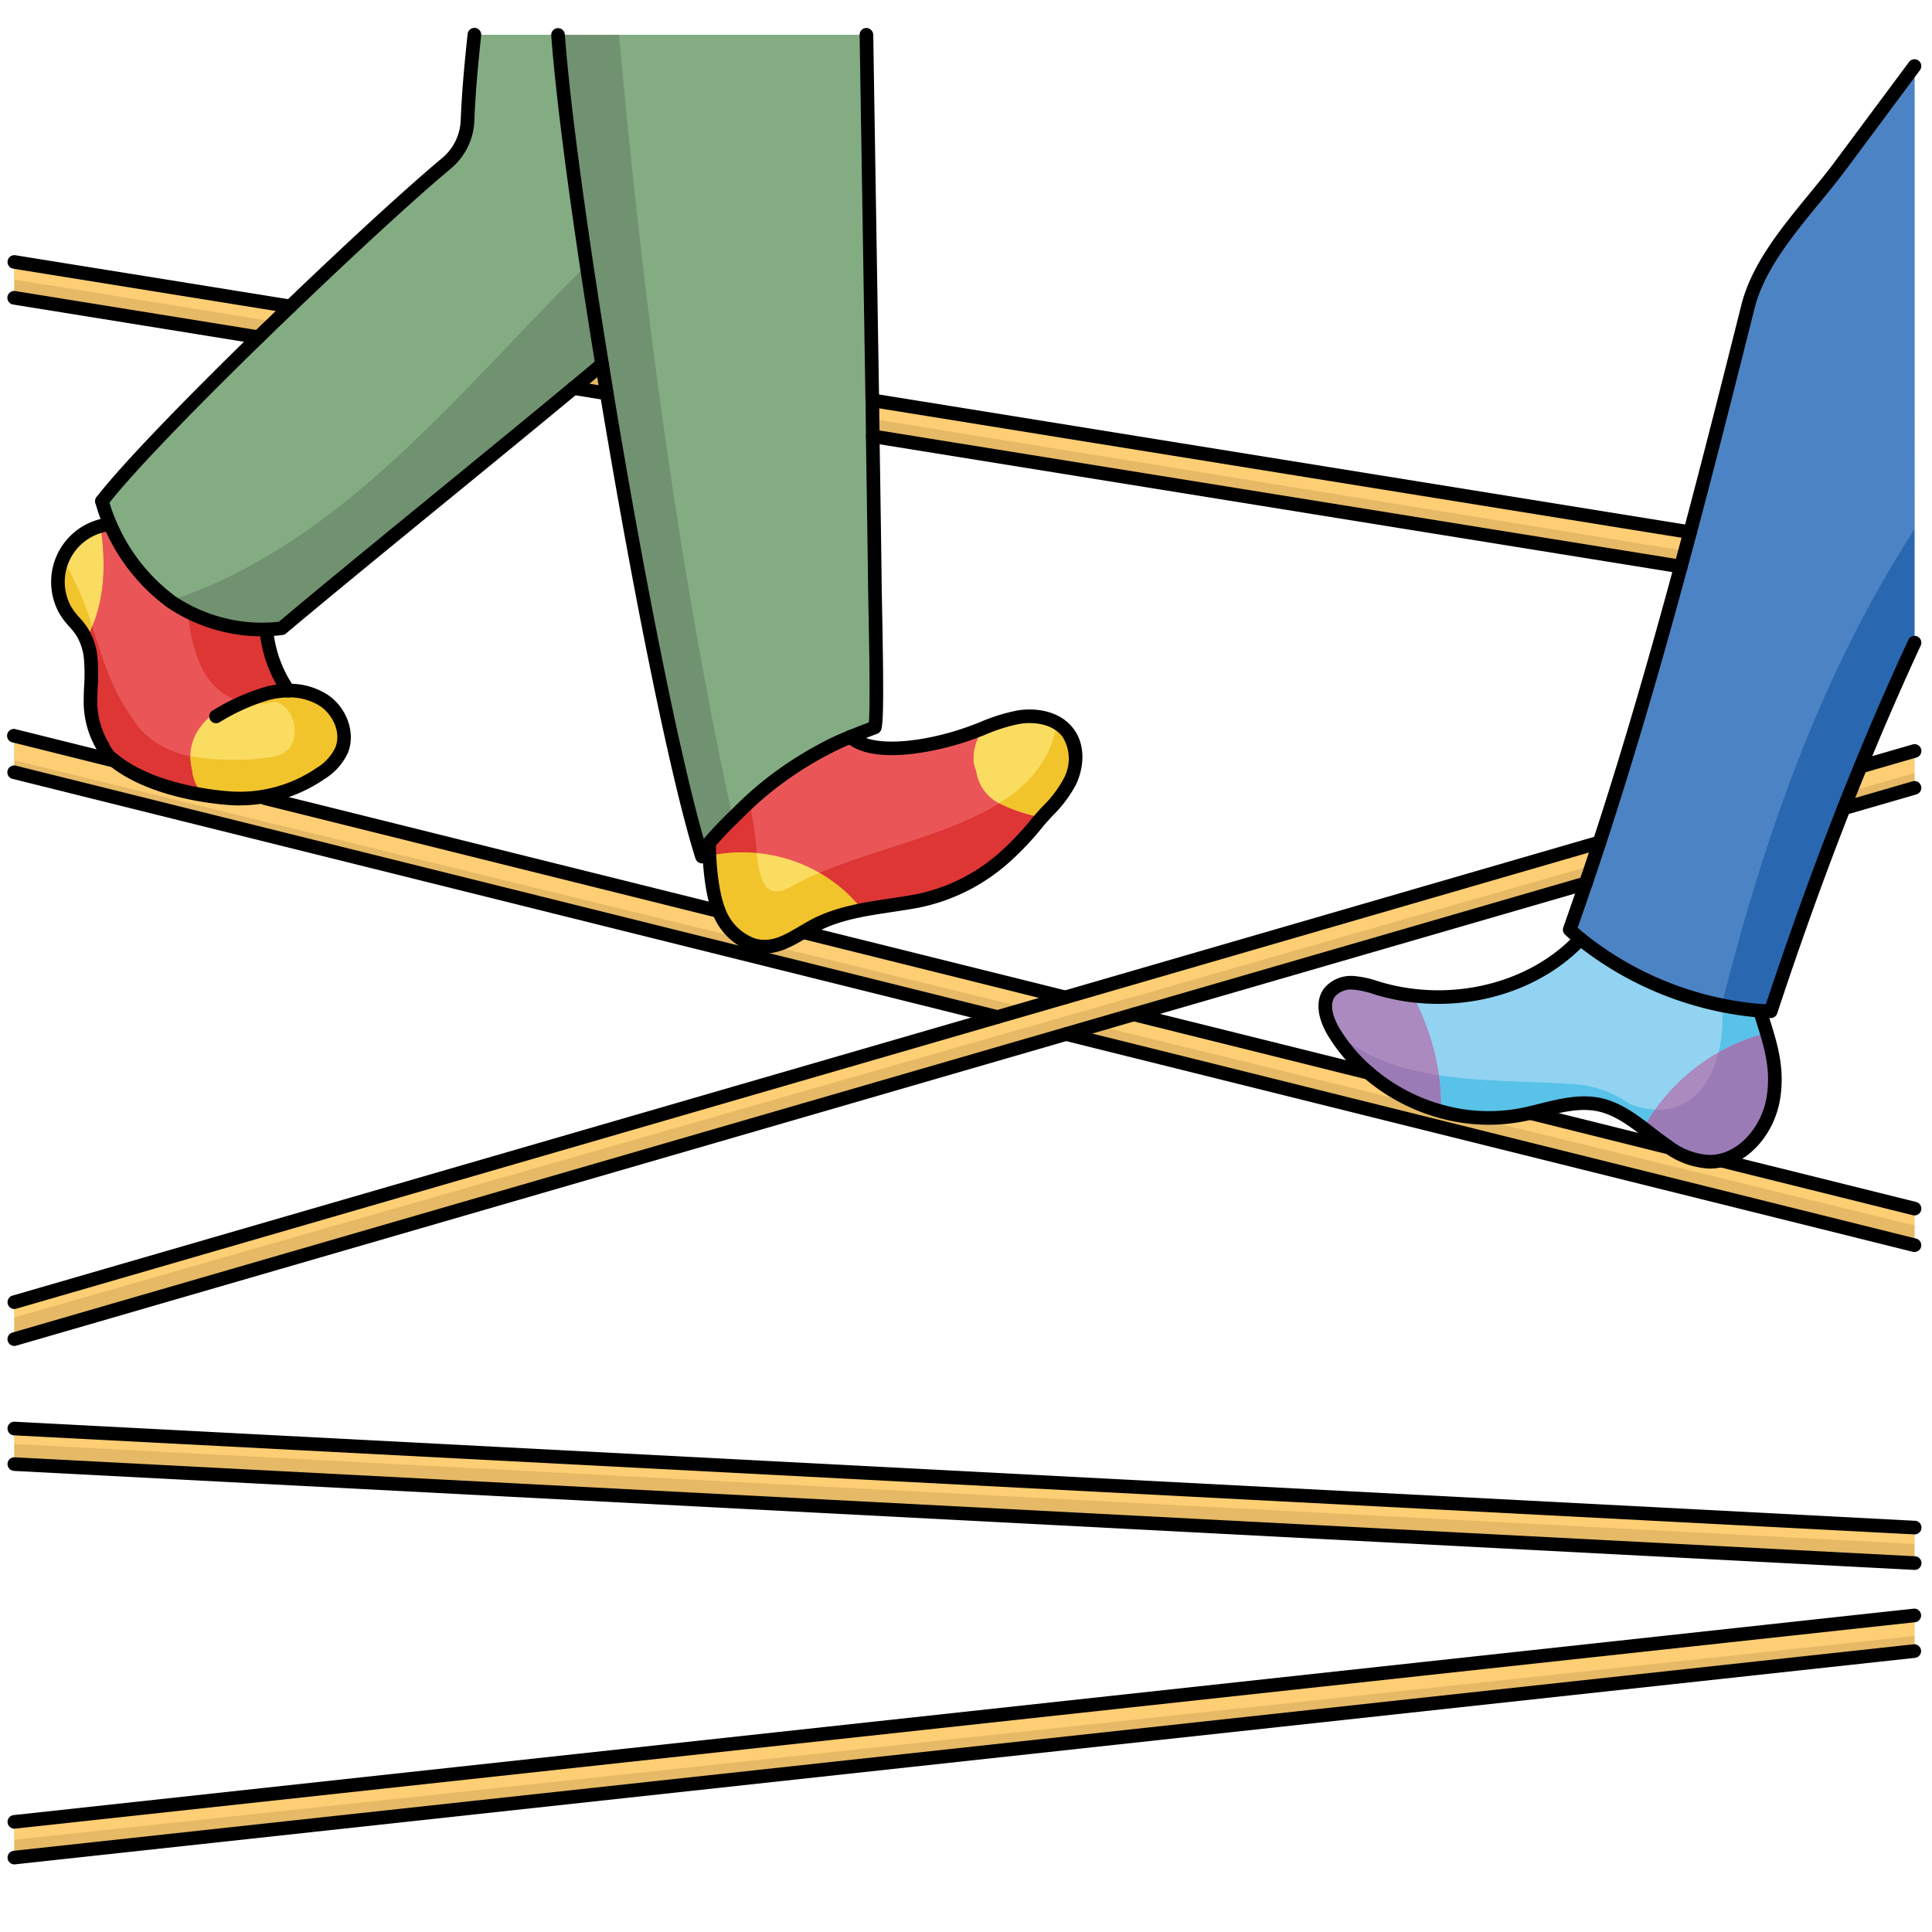 <svg id="Layer_1" data-name="Layer 1" xmlns="http://www.w3.org/2000/svg" width="100mm" height="100mm" viewBox="0 0 283.465 283.465">
  <g>
    <polygon points="280.894 237.016 280.894 242.246 2.104 272.546 2.104 267.306 280.894 237.016" fill="#fdce73"/>
    <polygon points="280.894 224.126 280.894 229.336 2.104 214.816 2.104 209.596 280.894 224.126" fill="#fdce73"/>
    <path d="M280.894,177.326v5.37l-69.64-17.33.55-2.2a25.761,25.761,0,0,0,11.32.43c.54-.1,1.08-.22,1.62-.35l.03.12,19.79,4.93.08-.12a11.077,11.077,0,0,0,6.18,2.28,7.341,7.341,0,0,0,1.88-.24l.03.11Z" fill="#fdce73"/>
    <path d="M280.894,110.186v5.41l-10.38,3.01q1.215-3.075,2.47-6.13Z" fill="#fdce73"/>
    <path d="M280.894,9.7v84.62c-2.78,5.98-5.41,12.05-7.91,18.16q-1.26,3.06-2.47,6.13v.01c-3.86,9.82-7.4,19.76-10.71,29.76-.53-.02-1.06-.04-1.6-.08a48.6,48.6,0,0,1-26.33-10.53c-.54-.44-1.06-.9-1.56-1.37q1.2-3.39,2.36-6.8,1-2.985,2-6c4.36-13.33,8.27-26.87,11.94-40.46v-.01c.46-1.67.91-3.36,1.36-5.04,2.94-11.05,5.73-22.11,8.49-33.1,1.93-7.67,8.86-14.36,13.57-20.69Q275.464,16.991,280.894,9.7Z" fill="#4b83c4"/>
    <path d="M258.2,148.3c1.44,4.56,2.75,8.17,1.97,12.88-.68,4.08-3.6,8.06-7.47,9.04a7.341,7.341,0,0,1-1.88.24,11.077,11.077,0,0,1-6.18-2.28c-3.19-2.17-6.14-5.22-9.89-6.07-3.31-.74-6.66.35-10.01,1.14-.54.13-1.08.25-1.62.35a25.761,25.761,0,0,1-11.32-.43,27.493,27.493,0,0,1-11.01-5.76,24.985,24.985,0,0,1-5.03-5.86c-1.11-1.81-1.97-4.26-.68-5.95a4.17,4.17,0,0,1,3.54-1.39,16.994,16.994,0,0,1,3.84.89c10.13,2.92,22.22.38,29.41-7.33A48.6,48.6,0,0,0,258.2,148.3Z" fill="#91d3f1"/>
    <path d="M247.974,78.086c-.45,1.68-.9,3.37-1.36,5.04l-118.56-19.11c-.02-1.7-.05-3.47-.07-5.28Z" fill="#fdce73"/>
    <path d="M156.4,151.716,2.1,196.476v-5.42l144.24-41.84,9.94-2.88h.01l78.38-22.74q-.99,3.015-2,6l-66.32,19.24Z" fill="#fdce73"/>
    <path d="M211.8,163.166l-.55,2.2-54.85-13.65,9.95-2.88,34.44,8.57A27.493,27.493,0,0,0,211.8,163.166Z" fill="#fdce73"/>
    <path d="M156.7,107.516c1.5,2.01,1.34,4.88.27,7.15-1.11,2.33-3.08,4-4.69,5.93a43.2,43.2,0,0,1-5.01,5.29,27.208,27.208,0,0,1-12.59,6.29c-5.1.97-10.48,1.19-15.09,3.58-.53.28-1.06.59-1.59.9-1.89,1.11-3.79,2.27-5.95,2.24a6,6,0,0,1-1.59-.25,8.407,8.407,0,0,1-4.94-4.85l-.06-.15c-1.06-2.71-1.41-7.05-1.43-9.93,1.41-1.75,3.8-3.99,4.33-4.53a49.489,49.489,0,0,1,6.68-5.66,52.635,52.635,0,0,1,7.56-4.46c.58-.28,1.37-.62,2.19-.95,3.16,2.92,11.48,1.59,17.29-.45,2.48-.87,4.88-2.06,7.48-2.46S155.124,105.416,156.7,107.516Z" fill="#ea5658"/>
    <path d="M156.284,146.336l-9.94,2.88-36.26-9.03.38-1.54a6,6,0,0,0,1.59.25c2.16.03,4.06-1.13,5.95-2.24l.11.18Z" fill="#fdce73"/>
    <path d="M104.034,123.716c-.69.86-1.15,1.6-1.03,1.96-3.77-11.82-9.42-40.51-13.97-67.95-.24-1.44-.47-2.87-.7-4.28l-.18-1.14c-3.07-18.98-5.51-36.77-6.28-47.2h45.25c.23,14.4.58,36.27.86,53.63.02,1.81.05,3.58.07,5.28.17,10.96.29,19.3.31,21.37.03,3.69.49,20.06-.01,21.34,0,0-1.82.68-3.56,1.39-.82.33-1.61.67-2.19.95a52.635,52.635,0,0,0-7.56,4.46,49.489,49.489,0,0,0-6.68,5.66C107.834,119.726,105.444,121.966,104.034,123.716Z" fill="#84ac83"/>
    <path d="M110.464,138.646l-.38,1.54L2.1,113.316v-5.35l14.22,3.54.13-.15c4.73,3.98,12.41,5.41,17.17,5.76a20.814,20.814,0,0,0,5.23-.27l.05.27,66.5,16.55.06-.02.06.15A8.407,8.407,0,0,0,110.464,138.646Z" fill="#fdce73"/>
    <path d="M89.034,57.726l-4.88-.79c1.5-1.24,2.9-2.41,4.18-3.49C88.564,54.856,88.794,56.286,89.034,57.726Z" fill="#fdce73"/>
    <path d="M88.154,52.306l.18,1.14c-1.28,1.08-2.68,2.25-4.18,3.49-12.62,10.48-32.06,26.18-42.83,35.25-.75.09-1.5.15-2.25.17a23.91,23.91,0,0,1-13.89-4.02,27.545,27.545,0,0,1-9.04-11.45,23.131,23.131,0,0,1-1.18-3.35c3.54-4.63,12.91-14.27,22.95-24.06,1.55-1.5,3.11-3.02,4.68-4.52,8.97-8.61,17.81-16.74,22.91-20.99a8.6,8.6,0,0,0,3.09-6.28c.16-4.14.57-8.53,1.01-12.58h12.27C82.644,15.536,85.084,33.326,88.154,52.306Z" fill="#84ac83"/>
    <path d="M42.294,101.336a9.169,9.169,0,0,1,5.22,1.44c2.33,1.56,3.67,4.74,2.59,7.34a8.2,8.2,0,0,1-3.09,3.39,20.975,20.975,0,0,1-13.39,3.61c-4.76-.35-12.44-1.78-17.17-5.76a2.971,2.971,0,0,1-.34-.28,7.556,7.556,0,0,1-1.26-1.96,12.813,12.813,0,0,1-1.58-6.3,54.138,54.138,0,0,0,.03-6.24,8.823,8.823,0,0,0-1.38-4.05,31.86,31.86,0,0,1-2.44-3.18,8.5,8.5,0,0,1,6.55-12.41l.11-.05a27.545,27.545,0,0,0,9.04,11.45,23.91,23.91,0,0,0,13.89,4.02v.01A18.717,18.717,0,0,0,42.294,101.336Z" fill="#ea5658"/>
    <path d="M2.1,38.436l40.49,6.52c-1.57,1.5-3.13,3.02-4.68,4.52L2.1,43.7Z" fill="#fdce73"/>
  </g>
  <polygon points="280.894 237.016 2.104 267.306 2.104 269.935 280.894 240.039 280.894 237.016" fill="#fdce73"/>
  <polygon points="2.104 269.935 2.104 272.546 280.894 242.246 280.894 240.039 2.104 269.935" fill="#e5b965"/>
  <polygon points="280.894 224.126 2.104 209.596 2.104 211.872 280.894 226.533 280.894 224.126" fill="#fdce73"/>
  <polygon points="2.104 211.872 2.104 214.816 280.894 229.336 280.894 226.533 2.104 211.872" fill="#e5b965"/>
  <path d="M280.894,177.326l-28.16-7-.03-.11a7.341,7.341,0,0,1-1.88.24,11.077,11.077,0,0,1-6.18-2.28l-.08.12-19.79-4.93-.03-.12c-.54.13-1.08.25-1.62.35a25.027,25.027,0,0,1-7.169.31l64.939,15.9Z" fill="#fdce73"/>
  <path d="M215.955,163.906a26.864,26.864,0,0,1-4.151-.74l-.55,2.2,69.64,17.33V179.8Z" fill="#e5b965"/>
  <path d="M280.894,110.186l-7.91,2.29c-.5,1.21-.979,2.425-1.465,3.637l9.375-2.685Z" fill="#fdce73"/>
  <path d="M271.519,116.113c-.334.831-.675,1.659-1,2.493l10.38-3.01v-2.168Z" fill="#e5b965"/>
  <path d="M280.894,9.7q-5.43,7.305-10.86,14.6c-4.71,6.33-11.64,13.02-13.57,20.69-2.76,10.99-5.55,22.05-8.49,33.1-.45,1.68-.9,3.37-1.36,5.04v.01c-3.67,13.59-7.58,27.13-11.94,40.46q-.99,3.015-2,6-1.155,3.405-2.36,6.8c.5.47,1.02.93,1.56,1.37a48.683,48.683,0,0,0,20.725,9.739c6.1-24.318,14.521-48.6,28.3-69.829Z" fill="#4b83c4"/>
  <path d="M252.6,147.505a43.235,43.235,0,0,0,5.605.791c.54.04,1.07.06,1.6.08,3.31-10,6.85-19.94,10.71-29.76v-.01q1.215-3.075,2.47-6.13c2.5-6.11,5.13-12.18,7.91-18.16V77.676C267.12,98.9,258.7,123.187,252.6,147.505Z" fill="#2967b0"/>
  <path d="M241.1,165.525c1.184.9,2.347,1.837,3.543,2.651a11.077,11.077,0,0,0,6.18,2.28,7.341,7.341,0,0,0,1.88-.24c3.87-.98,6.79-4.96,7.47-9.04a20.315,20.315,0,0,0-.955-9.638A28.839,28.839,0,0,0,241.1,165.525Z" fill="#aa8abf"/>
  <path d="M207.3,146.047a30.008,30.008,0,0,1-4.837-.951,16.994,16.994,0,0,0-3.84-.89,4.17,4.17,0,0,0-3.54,1.39c-1.29,1.69-.43,4.14.68,5.95a24.985,24.985,0,0,0,5.03,5.86,27.456,27.456,0,0,0,10.646,5.654A33.906,33.906,0,0,0,207.3,146.047Z" fill="#aa8abf"/>
  <path d="M258.2,148.3a48.6,48.6,0,0,1-26.33-10.53c-6.074,6.513-15.642,9.321-24.573,8.281a33.906,33.906,0,0,1,4.139,17.013c.122.034.242.074.364.106a25.761,25.761,0,0,0,11.32.43c.54-.1,1.08-.22,1.62-.35,3.35-.79,6.7-1.88,10.01-1.14a17.061,17.061,0,0,1,6.347,3.419,28.839,28.839,0,0,1,18.118-13.987C258.908,150.5,258.561,149.425,258.2,148.3Z" fill="#91d3f1"/>
  <path d="M247.974,78.086l-119.99-19.35q.015,1.383.036,2.73L247.234,80.83C247.48,79.914,247.729,79,247.974,78.086Z" fill="#fdce73"/>
  <path d="M128.02,61.466c.012.864.024,1.716.034,2.55l118.56,19.11c.21-.761.413-1.53.62-2.3Z" fill="#e5b965"/>
  <path d="M234.674,123.6l-78.38,22.74h-.01l-9.94,2.88L2.1,191.056v2.234l231.438-66.3C233.92,125.861,234.3,124.734,234.674,123.6Z" fill="#fdce73"/>
  <path d="M2.1,193.29v3.186l154.3-44.76,9.95-2.88,66.32-19.24c.291-.864.578-1.736.868-2.6Z" fill="#e5b965"/>
  <path d="M160.872,150.423l-4.468,1.293,54.85,13.65.55-2.2a27.546,27.546,0,0,1-3.248-1.071Z" fill="#e5b965"/>
  <path d="M200.794,157.406l-34.44-8.57-5.482,1.587L208.556,162.1A27.372,27.372,0,0,1,200.794,157.406Z" fill="#fdce73"/>
  <path d="M143.2,113.016c.678,4.743,5.03,5.813,9.631,6.944,1.489-1.674,3.153-3.224,4.139-5.294,1.07-2.27,1.23-5.14-.27-7.15-1.58-2.1-4.54-2.7-7.14-2.31a24.8,24.8,0,0,0-5.219,1.6C142.833,108.875,142.452,111.511,143.2,113.016Z" fill="#fadc61"/>
  <path d="M104.09,125.535a28.381,28.381,0,0,0,1.374,8.111l.06.15a8.407,8.407,0,0,0,4.94,4.85,6,6,0,0,0,1.59.25c2.16.03,4.06-1.13,5.95-2.24.53-.31,1.06-.62,1.59-.9a25.5,25.5,0,0,1,6.949-2.237A22.452,22.452,0,0,0,104.09,125.535Z" fill="#fadc61"/>
  <path d="M143.2,113.016c-.752-1.505-.371-4.141,1.141-6.206-.751.294-1.5.59-2.261.856-5.81,2.04-14.13,3.37-17.29.45-.82.33-1.61.67-2.19.95a52.635,52.635,0,0,0-7.56,4.46,49.489,49.489,0,0,0-6.68,5.66c-.53.54-2.92,2.78-4.33,4.53,0,.556.025,1.177.056,1.819a22.452,22.452,0,0,1,22.453,7.984c2.69-.522,5.453-.832,8.141-1.343a27.208,27.208,0,0,0,12.59-6.29,43.2,43.2,0,0,0,5.01-5.29c.18-.215.365-.426.551-.636C148.234,118.829,143.882,117.759,143.2,113.016Z" fill="#ea5658"/>
  <path d="M156.284,146.336l-38.17-9.5-.11-.18a15.243,15.243,0,0,1-4.715,2.12l37.45,9.167Z" fill="#fdce73"/>
  <path d="M113.289,138.776a6.165,6.165,0,0,1-1.235.12,6,6,0,0,1-1.59-.25l-.38,1.54,36.26,9.03,4.4-1.273Z" fill="#e5b965"/>
  <path d="M81.874,5.106c.77,10.43,3.21,28.22,6.28,47.2l.18,1.14c.23,1.41.46,2.84.7,4.28,4.55,27.44,10.2,56.13,13.97,67.95-.12-.36.34-1.1,1.03-1.96a48.039,48.039,0,0,1,3.488-3.7C99.328,82.273,94.34,43.4,90.84,5.106Z" fill="#709270"/>
  <path d="M128.364,85.386c-.02-2.07-.14-10.41-.31-21.37-.02-1.7-.05-3.47-.07-5.28-.28-17.36-.63-39.23-.86-53.63H90.84c3.5,38.293,8.488,77.167,16.682,114.908.383-.376.692-.675.842-.828a49.489,49.489,0,0,1,6.68-5.66,52.635,52.635,0,0,1,7.56-4.46c.58-.28,1.37-.62,2.19-.95,1.74-.71,3.56-1.39,3.56-1.39C128.854,105.446,128.394,89.076,128.364,85.386Z" fill="#84ac83"/>
  <path d="M105.524,133.8l-.06-.15-.06.02-66.5-16.55-.05-.27a20.814,20.814,0,0,1-5.23.27c-4.76-.35-12.44-1.78-17.17-5.76l-.13.15L2.1,107.966v3.594l106.345,26.031A9.167,9.167,0,0,1,105.524,133.8Z" fill="#fdce73"/>
  <path d="M2.1,111.56v1.756l107.98,26.87.38-1.54a6.8,6.8,0,0,1-2.015-1.055Z" fill="#e5b965"/>
  <path d="M89.034,57.726l-4.88-.79c1.5-1.24,2.9-2.41,4.18-3.49C88.564,54.856,88.794,56.286,89.034,57.726Z" fill="#e5b965"/>
  <path d="M86.06,38.88c-2.054-13.7-3.6-25.858-4.186-33.774H69.6c-.44,4.05-.85,8.44-1.01,12.58a8.6,8.6,0,0,1-3.09,6.28c-5.1,4.25-13.94,12.38-22.91,20.99-1.57,1.5-3.13,3.02-4.68,4.52-10.04,9.79-19.41,19.43-22.95,24.06a23.131,23.131,0,0,0,1.18,3.35,27.733,27.733,0,0,0,8.794,11.266C50.236,79.759,67.288,57.471,86.06,38.88Z" fill="#84ac83"/>
  <path d="M86.06,38.88C67.288,57.471,50.236,79.759,24.938,88.152c.083.058.163.128.246.184a23.91,23.91,0,0,0,13.89,4.02c.75-.02,1.5-.08,2.25-.17,10.77-9.07,30.21-24.77,42.83-35.25,1.5-1.24,2.9-2.41,4.18-3.49l-.18-1.14C87.414,47.731,86.712,43.23,86.06,38.88Z" fill="#709270"/>
  <path d="M14.768,77.2a8.478,8.478,0,0,0-5.284,12.15,31.86,31.86,0,0,0,2.44,3.18,7.169,7.169,0,0,1,.682,1.3C15.454,88.7,15.566,82.93,14.768,77.2Z" fill="#fadc61"/>
  <path d="M42.105,101.05a18.8,18.8,0,0,1-3.031-8.684v-.01a23.91,23.91,0,0,1-13.89-4.02,27.545,27.545,0,0,1-9.04-11.45l-.11.05a8.171,8.171,0,0,0-1.266.26c.8,5.734.686,11.5-2.162,16.625a9.825,9.825,0,0,1,.7,2.755,54.138,54.138,0,0,1-.03,6.24,12.813,12.813,0,0,0,1.58,6.3,7.556,7.556,0,0,0,1.26,1.96,2.971,2.971,0,0,0,.34.28c3.681,3.1,9.145,4.646,13.632,5.348a5.408,5.408,0,0,1-1.882-3.688C26.307,105.426,35.209,101.439,42.105,101.05Z" fill="#ea5658"/>
  <path d="M47.514,102.776a9.169,9.169,0,0,0-5.22-1.44c-.065-.089-.125-.192-.189-.286-6.9.389-15.8,4.376-13.9,11.966a5.408,5.408,0,0,0,1.882,3.688c1.279.2,2.483.335,3.538.412a20.975,20.975,0,0,0,13.39-3.61,8.2,8.2,0,0,0,3.09-3.39C51.184,107.516,49.844,104.336,47.514,102.776Z" fill="#fadc61"/>
  <path d="M42.594,44.956,2.1,38.436v2.577l38.156,6.2C41.038,46.457,41.811,45.7,42.594,44.956Z" fill="#fdce73"/>
  <path d="M2.1,41.013V43.7l35.81,5.78c.777-.752,1.564-1.509,2.346-2.265Z" fill="#e5b965"/>
  <path d="M259.219,151.55a26.744,26.744,0,0,0-7.072,2.832c-1.17,4.837-4.224,8.664-9.324,8.407a26.633,26.633,0,0,0-1.722,2.748c1.184.9,2.347,1.837,3.543,2.651a11.077,11.077,0,0,0,6.18,2.28,7.341,7.341,0,0,0,1.88-.24c3.87-.98,6.79-4.96,7.47-9.04A20.315,20.315,0,0,0,259.219,151.55Z" fill="#9b7bb6"/>
  <path d="M252.147,154.382a29.425,29.425,0,0,0-9.324,8.407C247.923,163.046,250.977,159.219,252.147,154.382Z" fill="#aa8abf"/>
  <path d="M195.243,150.6c.163.333.335.658.521.961a24.985,24.985,0,0,0,5.03,5.86,27.456,27.456,0,0,0,10.646,5.654,30.808,30.808,0,0,0-.293-5.323C205.045,156.825,199.4,154.906,195.243,150.6Z" fill="#9b7bb6"/>
  <path d="M202.464,145.108a16.994,16.994,0,0,0-3.84-.89,4.17,4.17,0,0,0-3.54,1.39c-1.074,1.407-.651,3.337.159,4.989,4.156,4.309,9.8,6.228,15.9,7.152a36.366,36.366,0,0,0-3.846-11.69A30.117,30.117,0,0,1,202.464,145.108Z" fill="#aa8abf"/>
  <path d="M252.147,154.382a26.744,26.744,0,0,1,7.072-2.832c-.311-1.043-.658-2.113-1.015-3.242a43.289,43.289,0,0,1-5.607-.791A21.019,21.019,0,0,1,252.147,154.382Z" fill="#59c2e8"/>
  <path d="M230.2,159.016c-6.073-.405-12.8-.319-19.057-1.267a30.808,30.808,0,0,1,.293,5.323c.122.034.242.074.364.106a25.761,25.761,0,0,0,11.32.43c.54-.1,1.08-.22,1.62-.35,3.35-.79,6.7-1.88,10.01-1.14a17.061,17.061,0,0,1,6.347,3.419,26.633,26.633,0,0,1,1.722-2.748,12.368,12.368,0,0,1-3.619-.773A16.129,16.129,0,0,0,230.2,159.016Z" fill="#59c2e8"/>
  <path d="M252.147,154.382a21.019,21.019,0,0,0,.45-6.865,48.693,48.693,0,0,1-20.723-9.739c-6.074,6.513-15.642,9.321-24.573,8.281a36.366,36.366,0,0,1,3.846,11.69c6.256.948,12.984.862,19.057,1.267a16.129,16.129,0,0,1,9,3,12.368,12.368,0,0,0,3.619.773A29.425,29.425,0,0,1,252.147,154.382Z" fill="#91d3f1"/>
  <path d="M155.072,106.111a8.606,8.606,0,0,0-5.508-.893,24.8,24.8,0,0,0-5.219,1.6c-1.512,2.065-1.893,4.7-1.141,6.206a6.288,6.288,0,0,0,3.36,4.835C150.972,115.123,154.212,111.484,155.072,106.111Z" fill="#fadc61"/>
  <path d="M156.7,107.528a5.434,5.434,0,0,0-1.632-1.417c-.86,5.373-4.1,9.012-8.508,11.752a25.028,25.028,0,0,0,6.271,2.109c1.489-1.674,3.153-3.224,4.139-5.294C158.044,112.408,158.2,109.538,156.7,107.528Z" fill="#f2c42c"/>
  <path d="M111.045,125.156a23.259,23.259,0,0,0-6.955.391,28.381,28.381,0,0,0,1.374,8.111l.06.15a8.407,8.407,0,0,0,4.94,4.85,6,6,0,0,0,1.59.25c2.16.03,4.06-1.13,5.95-2.24.53-.31,1.06-.62,1.59-.9a25.464,25.464,0,0,1,6.949-2.237,21.136,21.136,0,0,0-6.306-5.484,38.648,38.648,0,0,0-4.033,1.969C112.292,132.251,111.5,129.176,111.045,125.156Z" fill="#f2c42c"/>
  <path d="M116.2,130.016a38.648,38.648,0,0,1,4.033-1.969,22.7,22.7,0,0,0-9.192-2.891C111.5,129.176,112.292,132.251,116.2,130.016Z" fill="#fadc61"/>
  <path d="M108.364,119.2c-.53.54-2.92,2.78-4.33,4.53,0,.556.025,1.176.056,1.819a23.259,23.259,0,0,1,6.955-.391,43.29,43.29,0,0,0-1.121-7.47Q109.128,118.424,108.364,119.2Z" fill="#dd3635"/>
  <path d="M120.237,128.047a21.136,21.136,0,0,1,6.306,5.484c2.69-.522,5.453-.832,8.141-1.343a27.208,27.208,0,0,0,12.59-6.29,43.2,43.2,0,0,0,5.01-5.29c.18-.215.365-.426.551-.636a25.028,25.028,0,0,1-6.271-2.109C139.16,122.463,128.476,124.54,120.237,128.047Z" fill="#dd3635"/>
  <path d="M143.2,113.028c-.752-1.505-.371-4.141,1.141-6.206-.751.294-1.5.59-2.261.856-5.81,2.04-14.13,3.37-17.29.45-.82.33-1.61.67-2.19.95a52.635,52.635,0,0,0-7.56,4.46,50.035,50.035,0,0,0-5.12,4.148,43.29,43.29,0,0,1,1.121,7.47,22.7,22.7,0,0,1,9.192,2.891c8.239-3.507,18.923-5.584,26.327-10.184A6.288,6.288,0,0,1,143.2,113.028Z" fill="#ea5658"/>
  <path d="M9.484,89.358a31.86,31.86,0,0,0,2.44,3.18,7.169,7.169,0,0,1,.682,1.3,19.221,19.221,0,0,0,.944-1.953,43.663,43.663,0,0,0-4.337-9.849A8.651,8.651,0,0,0,9.484,89.358Z" fill="#f2c42c"/>
  <path d="M14.768,77.208a8.643,8.643,0,0,0-5.284,4.22c-.1.2-.185.4-.271.6A43.663,43.663,0,0,1,13.55,91.88C15.467,87.267,15.466,82.224,14.768,77.208Z" fill="#fadc61"/>
  <path d="M34.772,102.752a22.438,22.438,0,0,1,7.333-1.69,18.8,18.8,0,0,1-3.031-8.684v-.01a23.982,23.982,0,0,1-11.581-2.674C28.085,95.487,29.832,101.129,34.772,102.752Z" fill="#dd3635"/>
  <path d="M19.2,105.016c-2.93-4.1-4.145-8.548-5.654-13.136a19.221,19.221,0,0,1-.944,1.953,9.825,9.825,0,0,1,.7,2.755,54.138,54.138,0,0,1-.03,6.24,12.813,12.813,0,0,0,1.58,6.3,7.556,7.556,0,0,0,1.26,1.96,2.971,2.971,0,0,0,.34.28c3.681,3.1,9.145,4.646,13.632,5.348a5.408,5.408,0,0,1-1.882-3.688,8.316,8.316,0,0,1-.258-2.073C24.307,110.176,21.158,108.435,19.2,105.016Z" fill="#dd3635"/>
  <path d="M34.772,102.752c-4.94-1.623-6.687-7.265-7.279-13.058a23.039,23.039,0,0,1-2.309-1.346,27.545,27.545,0,0,1-9.04-11.45l-.11.05a8.171,8.171,0,0,0-1.266.26c.7,5.016.7,10.059-1.218,14.672,1.509,4.588,2.724,9.034,5.654,13.136,1.954,3.419,5.1,5.16,8.742,5.939C27.972,107.094,30.994,104.36,34.772,102.752Z" fill="#ea5658"/>
  <path d="M40.2,111.016c5-1,3-8,0-8a11.288,11.288,0,0,1-5.432-.264c-3.778,1.608-6.8,4.342-6.826,8.2A37.944,37.944,0,0,0,40.2,111.016Z" fill="#fadc61"/>
  <path d="M47.514,102.788a9.169,9.169,0,0,0-5.22-1.44c-.065-.089-.125-.193-.189-.286a22.438,22.438,0,0,0-7.333,1.69,11.288,11.288,0,0,0,5.432.264c3,0,5,7,0,8a37.944,37.944,0,0,1-12.258-.061,8.316,8.316,0,0,0,.258,2.073,5.408,5.408,0,0,0,1.882,3.688c1.279.2,2.483.334,3.538.412a20.975,20.975,0,0,0,13.39-3.61,8.2,8.2,0,0,0,3.09-3.39C51.184,107.528,49.844,104.348,47.514,102.788Z" fill="#f2c42c"/>
  <g>
    <path d="M272.984,113.476a1,1,0,0,1-.925-1.379c2.6-6.356,5.268-12.48,7.929-18.2h0l.008-.018a1,1,0,0,1,1.908.419,1.024,1.024,0,0,1-.106.448c-2.647,5.693-5.3,11.786-7.889,18.111A1,1,0,0,1,272.984,113.476Z"/>
    <path d="M259.8,149.376h-.038c-.542-.02-1.084-.041-1.635-.082a49.786,49.786,0,0,1-26.895-10.759c-.521-.423-1.063-.9-1.605-1.409a1,1,0,0,1-.259-1.062q1.2-3.385,2.356-6.788a1,1,0,0,1,1.894.642q-1.052,3.1-2.144,6.19c.347.313.691.609,1.029.883a47.7,47.7,0,0,0,25.77,10.309c.275.02.546.035.816.047,3.465-10.433,6.9-19.949,10.48-29.067a1,1,0,0,1,1.942.327,1.074,1.074,0,0,1-.069.376c-3.656,9.3-7.153,19.018-10.692,29.709A1,1,0,0,1,259.8,149.376Z"/>
    <path d="M234.674,124.6a1.024,1.024,0,0,1-.311-.049,1,1,0,0,1-.64-1.262c3.906-11.94,7.8-25.151,11.919-40.386a1,1,0,0,1,1.972.227v.01a1,1,0,0,1-.035.261c-4.126,15.279-8.036,28.53-11.954,40.51A1,1,0,0,1,234.674,124.6Z"/>
    <path d="M247.975,79.087a1,1,0,0,1-.967-1.258c2.921-10.979,5.681-21.916,8.486-33.087,1.5-5.977,5.8-11.211,9.946-16.273,1.354-1.652,2.633-3.212,3.792-4.77l10.86-14.6a1,1,0,1,1,1.605,1.194l-10.86,14.6c-1.188,1.6-2.481,3.173-3.85,4.844-4.011,4.892-8.158,9.95-9.553,15.493-2.807,11.177-5.569,22.121-8.493,33.114A1,1,0,0,1,247.975,79.087Z"/>
    <path d="M250.824,171.456A12.132,12.132,0,0,1,244.083,169c-.9-.612-1.786-1.3-2.642-1.956-2.264-1.747-4.4-3.4-6.908-3.966-2.606-.583-5.287.083-8.123.787-.479.12-.958.238-1.437.351-.551.133-1.109.257-1.667.36a26.892,26.892,0,0,1-11.754-.445,28.534,28.534,0,0,1-11.412-5.971,25.971,25.971,0,0,1-5.228-6.092c-1.707-2.785-1.933-5.365-.623-7.082a5.141,5.141,0,0,1,4.381-1.782,14.405,14.405,0,0,1,3.456.743l.62.186c10.284,2.964,21.7.131,28.4-7.052a1,1,0,1,1,1.463,1.364c-7.2,7.72-19.423,10.777-30.419,7.609l-.643-.193a12.726,12.726,0,0,0-2.972-.659,3.165,3.165,0,0,0-2.692,1c-1.111,1.455.145,3.856.736,4.821a23.972,23.972,0,0,0,4.829,5.624,26.52,26.52,0,0,0,10.61,5.551,24.9,24.9,0,0,0,10.881.416c.529-.1,1.051-.214,1.573-.34.477-.113.948-.229,1.418-.347,2.937-.729,5.975-1.483,9.045-.8,2.94.667,5.355,2.531,7.691,4.334.871.672,1.694,1.307,2.544,1.885a9.992,9.992,0,0,0,5.621,2.107,6.34,6.34,0,0,0,1.622-.207c3.249-.823,6.079-4.286,6.738-8.238.689-4.16-.345-7.408-1.654-11.52l-.283-.894a1,1,0,0,1,1.907-.6l.282.89c1.336,4.2,2.489,7.818,1.72,12.455-.8,4.775-4.171,8.823-8.21,9.845A8.262,8.262,0,0,1,250.824,171.456Z"/>
    <path d="M127.984,59.736a1,1,0,0,1-1-.984l-.86-53.63a1,1,0,0,1,.984-1.016,1.033,1.033,0,0,1,1.016.984l.86,53.63A1,1,0,0,1,128,59.736Z"/>
    <path d="M103,126.677a1,1,0,0,1-.949-.685l-.009-.029c-3.433-10.774-8.927-37.489-14-68.074a1,1,0,0,1,1.972-.327c4.73,28.522,9.818,53.637,13.243,65.516a53.255,53.255,0,0,1,3.893-4.106c.221-.215.393-.383.495-.486a50.515,50.515,0,0,1,6.816-5.776,53.814,53.814,0,0,1,7.7-4.544c.569-.275,1.369-.622,2.253-.978,1.175-.48,2.39-.947,3.06-1.2.226-2.244.042-11.863-.051-16.66-.032-1.721-.059-3.128-.066-3.933-.02-2.068-.14-10.4-.31-21.363a1,1,0,0,1,2-.031c.17,10.963.29,19.306.31,21.376.006.8.033,2.2.066,3.913.242,12.577.206,16.9-.144,17.8a1,1,0,0,1-.582.572s-1.808.676-3.532,1.38c-.848.342-1.6.669-2.133.925a51.742,51.742,0,0,0-7.415,4.374,48.67,48.67,0,0,0-6.548,5.547c-.106.108-.288.287-.523.515a51.459,51.459,0,0,0-3.74,3.941,5.4,5.4,0,0,0-.816,1.213,1,1,0,0,1-.683,1.07A1.015,1.015,0,0,1,103,126.677Zm.976-1.067Z"/>
    <path d="M88.333,54.446a1,1,0,0,1-.987-.844l-.18-1.14C83.894,32.233,81.6,15,80.877,5.18a1,1,0,0,1,1.994-.148c.722,9.764,3.007,26.936,6.27,47.114l.181,1.144a1,1,0,0,1-.832,1.144A1.038,1.038,0,0,1,88.333,54.446Z"/>
    <path d="M112.137,139.9h-.1a7.049,7.049,0,0,1-1.858-.29,9.434,9.434,0,0,1-5.581-5.426l-.065-.161c-1.075-2.747-1.48-7.118-1.5-10.3l2-.017v.01c.021,2.992.39,7.081,1.361,9.566l.058.145a7.384,7.384,0,0,0,4.308,4.264,5,5,0,0,0,1.312.2c1.809.054,3.475-.956,5.242-1.995l.183-.107c.543-.319,1.087-.636,1.629-.922,3.578-1.855,7.571-2.455,11.432-3.035,1.3-.195,2.644-.4,3.938-.643a26.341,26.341,0,0,0,12.124-6.066,42.494,42.494,0,0,0,4.895-5.173c.477-.572.985-1.122,1.494-1.672a16.828,16.828,0,0,0,3.062-4.047,6.1,6.1,0,0,0-.169-6.122c-1.419-1.885-4.128-2.226-6.19-1.919a24.465,24.465,0,0,0-5.135,1.6c-.719.281-1.437.562-2.163.817-5,1.755-14.47,3.778-18.3.24a1,1,0,1,1,1.358-1.468c2.6,2.405,10.16,1.489,16.28-.659.7-.247,1.4-.52,2.1-.793a26.308,26.308,0,0,1,5.563-1.712c2.636-.4,6.142.106,8.091,2.7,1.912,2.562,1.447,5.9.376,8.178a18.6,18.6,0,0,1-3.4,4.547c-.486.526-.971,1.051-1.427,1.6a44.309,44.309,0,0,1-5.128,5.409,28.336,28.336,0,0,1-13.052,6.512c-1.333.254-2.7.458-4.016.657-3.87.581-7.526,1.131-10.8,2.829-.51.269-1.027.573-1.545.875l-.18.106C116.429,138.742,114.465,139.9,112.137,139.9Z"/>
    <path d="M38.456,93.365a24.942,24.942,0,0,1-13.83-4.2,28.28,28.28,0,0,1-9.4-11.882A24.1,24.1,0,0,1,14,73.791a1,1,0,0,1,1.934-.51,22.127,22.127,0,0,0,1.129,3.2,26.606,26.606,0,0,0,8.683,11.022,22.928,22.928,0,0,0,13.305,3.85c.6-.016,1.211-.059,1.863-.13,6.065-5.1,14.9-12.333,23.456-19.329,6.7-5.484,13.638-11.155,19.148-15.731a1,1,0,1,1,1.278,1.539c-5.516,4.58-12.452,10.254-19.159,15.741-8.656,7.08-17.606,14.4-23.666,19.5a1,1,0,0,1-.525.228c-.825.1-1.591.157-2.342.177C38.885,93.362,38.671,93.365,38.456,93.365Z"/>
    <path d="M14.964,74.536a1,1,0,0,1-.794-1.608c3.239-4.236,11.639-13.045,23.046-24.168a1,1,0,0,1,1.4,1.432C27.271,61.25,18.942,69.98,15.759,74.143A1,1,0,0,1,14.964,74.536Z"/>
    <path d="M42.594,45.956a1,1,0,0,1-.692-1.721C51.311,35.2,59.9,27.338,64.864,23.2a7.6,7.6,0,0,0,2.73-5.548c.179-4.6.666-9.424,1.016-12.652a1,1,0,1,1,1.988.216c-.347,3.2-.829,7.976-1,12.511a9.607,9.607,0,0,1-3.448,7.009c-4.862,4.051-13.62,12.076-22.859,20.943A.991.991,0,0,1,42.594,45.956Z"/>
    <path d="M35.177,118.174q-.813,0-1.627-.061c-2.723-.2-12.035-1.222-17.7-5.96a4.3,4.3,0,0,1-.4-.332,5.992,5.992,0,0,1-1.236-1.789c-.078-.148-.153-.292-.227-.424a13.8,13.8,0,0,1-1.71-6.792c0-.711.034-1.419.064-2.127a26.015,26.015,0,0,0-.028-4A7.814,7.814,0,0,0,11.1,93.092a12.758,12.758,0,0,0-.966-1.193A10.568,10.568,0,0,1,8.6,89.813a9.5,9.5,0,0,1,7.321-13.87,1,1,0,1,1,.226,1.987,7.5,7.5,0,0,0-5.778,10.95,8.828,8.828,0,0,0,1.267,1.7,14.572,14.572,0,0,1,1.112,1.381A9.792,9.792,0,0,1,14.3,96.471a28.049,28.049,0,0,1,.038,4.3c-.03.682-.059,1.364-.063,2.045a11.8,11.8,0,0,0,1.451,5.8c.084.15.17.312.258.481a4.732,4.732,0,0,0,.787,1.217,2.322,2.322,0,0,0,.239.2.985.985,0,0,1,.089.067c5.2,4.379,14.021,5.338,16.6,5.528a19.976,19.976,0,0,0,12.747-3.435,7.111,7.111,0,0,0,2.737-2.955c.942-2.267-.391-4.894-2.224-6.122a8.384,8.384,0,0,0-4.658-1.271,12.506,12.506,0,0,0-2.678.334,29.941,29.941,0,0,0-7.417,3.317,1,1,0,1,1-.982-1.742,31.48,31.48,0,0,1,7.937-3.521,14.3,14.3,0,0,1,3.124-.388h.071a10.165,10.165,0,0,1,5.718,1.611c2.854,1.911,4.153,5.668,2.955,8.553a8.962,8.962,0,0,1-3.448,3.83,21.993,21.993,0,0,1-12.4,3.844Z"/>
    <path d="M42.3,102.336a1,1,0,0,1-.808-.41,19.562,19.562,0,0,1-3.411-9.5,1,1,0,0,1,2-.123,17.665,17.665,0,0,0,3.03,8.443,1,1,0,0,1-.807,1.589Z"/>
    <path d="M146.345,150.216a.968.968,0,0,1-.243-.03L1.863,114.286a1,1,0,1,1,.483-1.94l144.24,35.9a1,1,0,0,1-.241,1.97Z"/>
    <path d="M16.325,112.506a.968.968,0,0,1-.243-.03l-14.219-3.54A1,1,0,1,1,2.346,107l14.22,3.54a1,1,0,0,1-.241,1.97Z"/>
    <path d="M156.285,147.336a.968.968,0,0,1-.243-.03l-38.17-9.5a1,1,0,0,1,.484-1.94l38.17,9.5a1,1,0,0,1-.241,1.97Z"/>
    <path d="M280.9,183.7a.961.961,0,0,1-.242-.03L156.185,152.692a1,1,0,0,1-.786-.976,1.02,1.02,0,0,1,1.247-.97l124.49,30.98a1,1,0,0,1-.241,1.97Z"/>
    <path d="M280.9,178.326a1.007,1.007,0,0,1-.242-.029l-28.16-7a1,1,0,1,1,.482-1.942l28.16,7a1,1,0,0,1-.24,1.971Z"/>
    <path d="M244.565,169.3a.961.961,0,0,1-.242-.03l-19.791-4.93a1,1,0,0,1,.484-1.94l19.79,4.93a1,1,0,0,1-.241,1.97Z"/>
    <path d="M200.8,158.406a.974.974,0,0,1-.243-.03l-34.439-8.57a.977.977,0,0,1-.215-.08,1.01,1.01,0,0,1-.444-1.351.989.989,0,0,1,1.22-.49l34.362,8.551a1,1,0,0,1-.241,1.97Z"/>
    <path d="M105.405,134.666a.968.968,0,0,1-.243-.03l-66.5-16.55a1,1,0,1,1,.484-1.94l66.5,16.55a1,1,0,0,1-.241,1.97Z"/>
    <path d="M2.1,197.476a1,1,0,0,1-.279-1.961l154.3-44.759,75.768-21.975q.62-1.842,1.236-3.7L156.573,147.3c-.024.006-.049.013-.074.018l-9.877,2.862L2.383,192.016a1,1,0,0,1-.558-1.921l154.181-44.719c.024-.007.048-.013.073-.018L234.4,122.635a1,1,0,0,1,1.229,1.273q-.992,3.02-2,6.007a1,1,0,0,1-.669.641L2.383,197.436A1,1,0,0,1,2.1,197.476Z"/>
    <path d="M270.514,119.606a1,1,0,0,1-.93-1.367q1.218-3.083,2.475-6.144a1,1,0,0,1,.647-.58l7.91-2.289a1,1,0,1,1,.556,1.921l-7.446,2.155q-.774,1.885-1.528,3.775l8.418-2.442a1,1,0,0,1,.557,1.921l-10.381,3.011A.982.982,0,0,1,270.514,119.606Z"/>
    <path d="M37.914,50.476a1.076,1.076,0,0,1-.159-.013l-35.81-5.78a1,1,0,1,1,.318-1.974l35.315,5.7.8-.773q1.037-1,2.078-2.011l-38.509-6.2a1,1,0,0,1,.318-1.975l40.49,6.52a1,1,0,0,1,.532,1.71c-1.178,1.126-2.351,2.262-3.517,3.394L38.61,50.2A1,1,0,0,1,37.914,50.476Z"/>
    <path d="M89.034,58.726a1.079,1.079,0,0,1-.16-.013l-4.88-.789a1,1,0,0,1-.477-1.758c1.5-1.239,2.894-2.406,4.172-3.484a1,1,0,0,1,1.632.6l.2,1.2q.247,1.529.5,3.081a1,1,0,0,1-.986,1.164ZM86.486,56.3l1.335.215q-.1-.586-.191-1.172Z"/>
    <path d="M246.615,84.126a1.087,1.087,0,0,1-.16-.012L127.9,65a1,1,0,0,1-.841-.975l-.07-5.281a1,1,0,0,1,1.159-1L248.134,77.1a1,1,0,0,1,.806,1.246l-.214.8c-.38,1.418-.76,2.84-1.148,4.247A1,1,0,0,1,246.615,84.126ZM129.043,63.162,245.887,82c.28-1.029.558-2.065.835-3.1L129,59.913Z"/>
    <path d="M280.9,225.126h-.053L2.052,210.594a1,1,0,0,1-.946-1.05.989.989,0,0,1,1.05-.947l278.791,14.531a1,1,0,0,1-.052,2Z"/>
    <path d="M280.9,230.336h-.053L2.052,215.815a1,1,0,0,1-.946-1.051.985.985,0,0,1,1.05-.946l278.791,14.52a1,1,0,0,1-.052,2Z"/>
    <path d="M2.1,268.306A1,1,0,0,1,2,266.312l278.79-30.29A1,1,0,0,1,281,238.01L2.212,268.3A1,1,0,0,1,2.1,268.306Z"/>
    <path d="M2.1,273.546A1,1,0,0,1,2,271.552l278.79-30.3A1,1,0,0,1,281,243.24L2.212,273.54A1,1,0,0,1,2.1,273.546Z"/>
  </g>
</svg>
